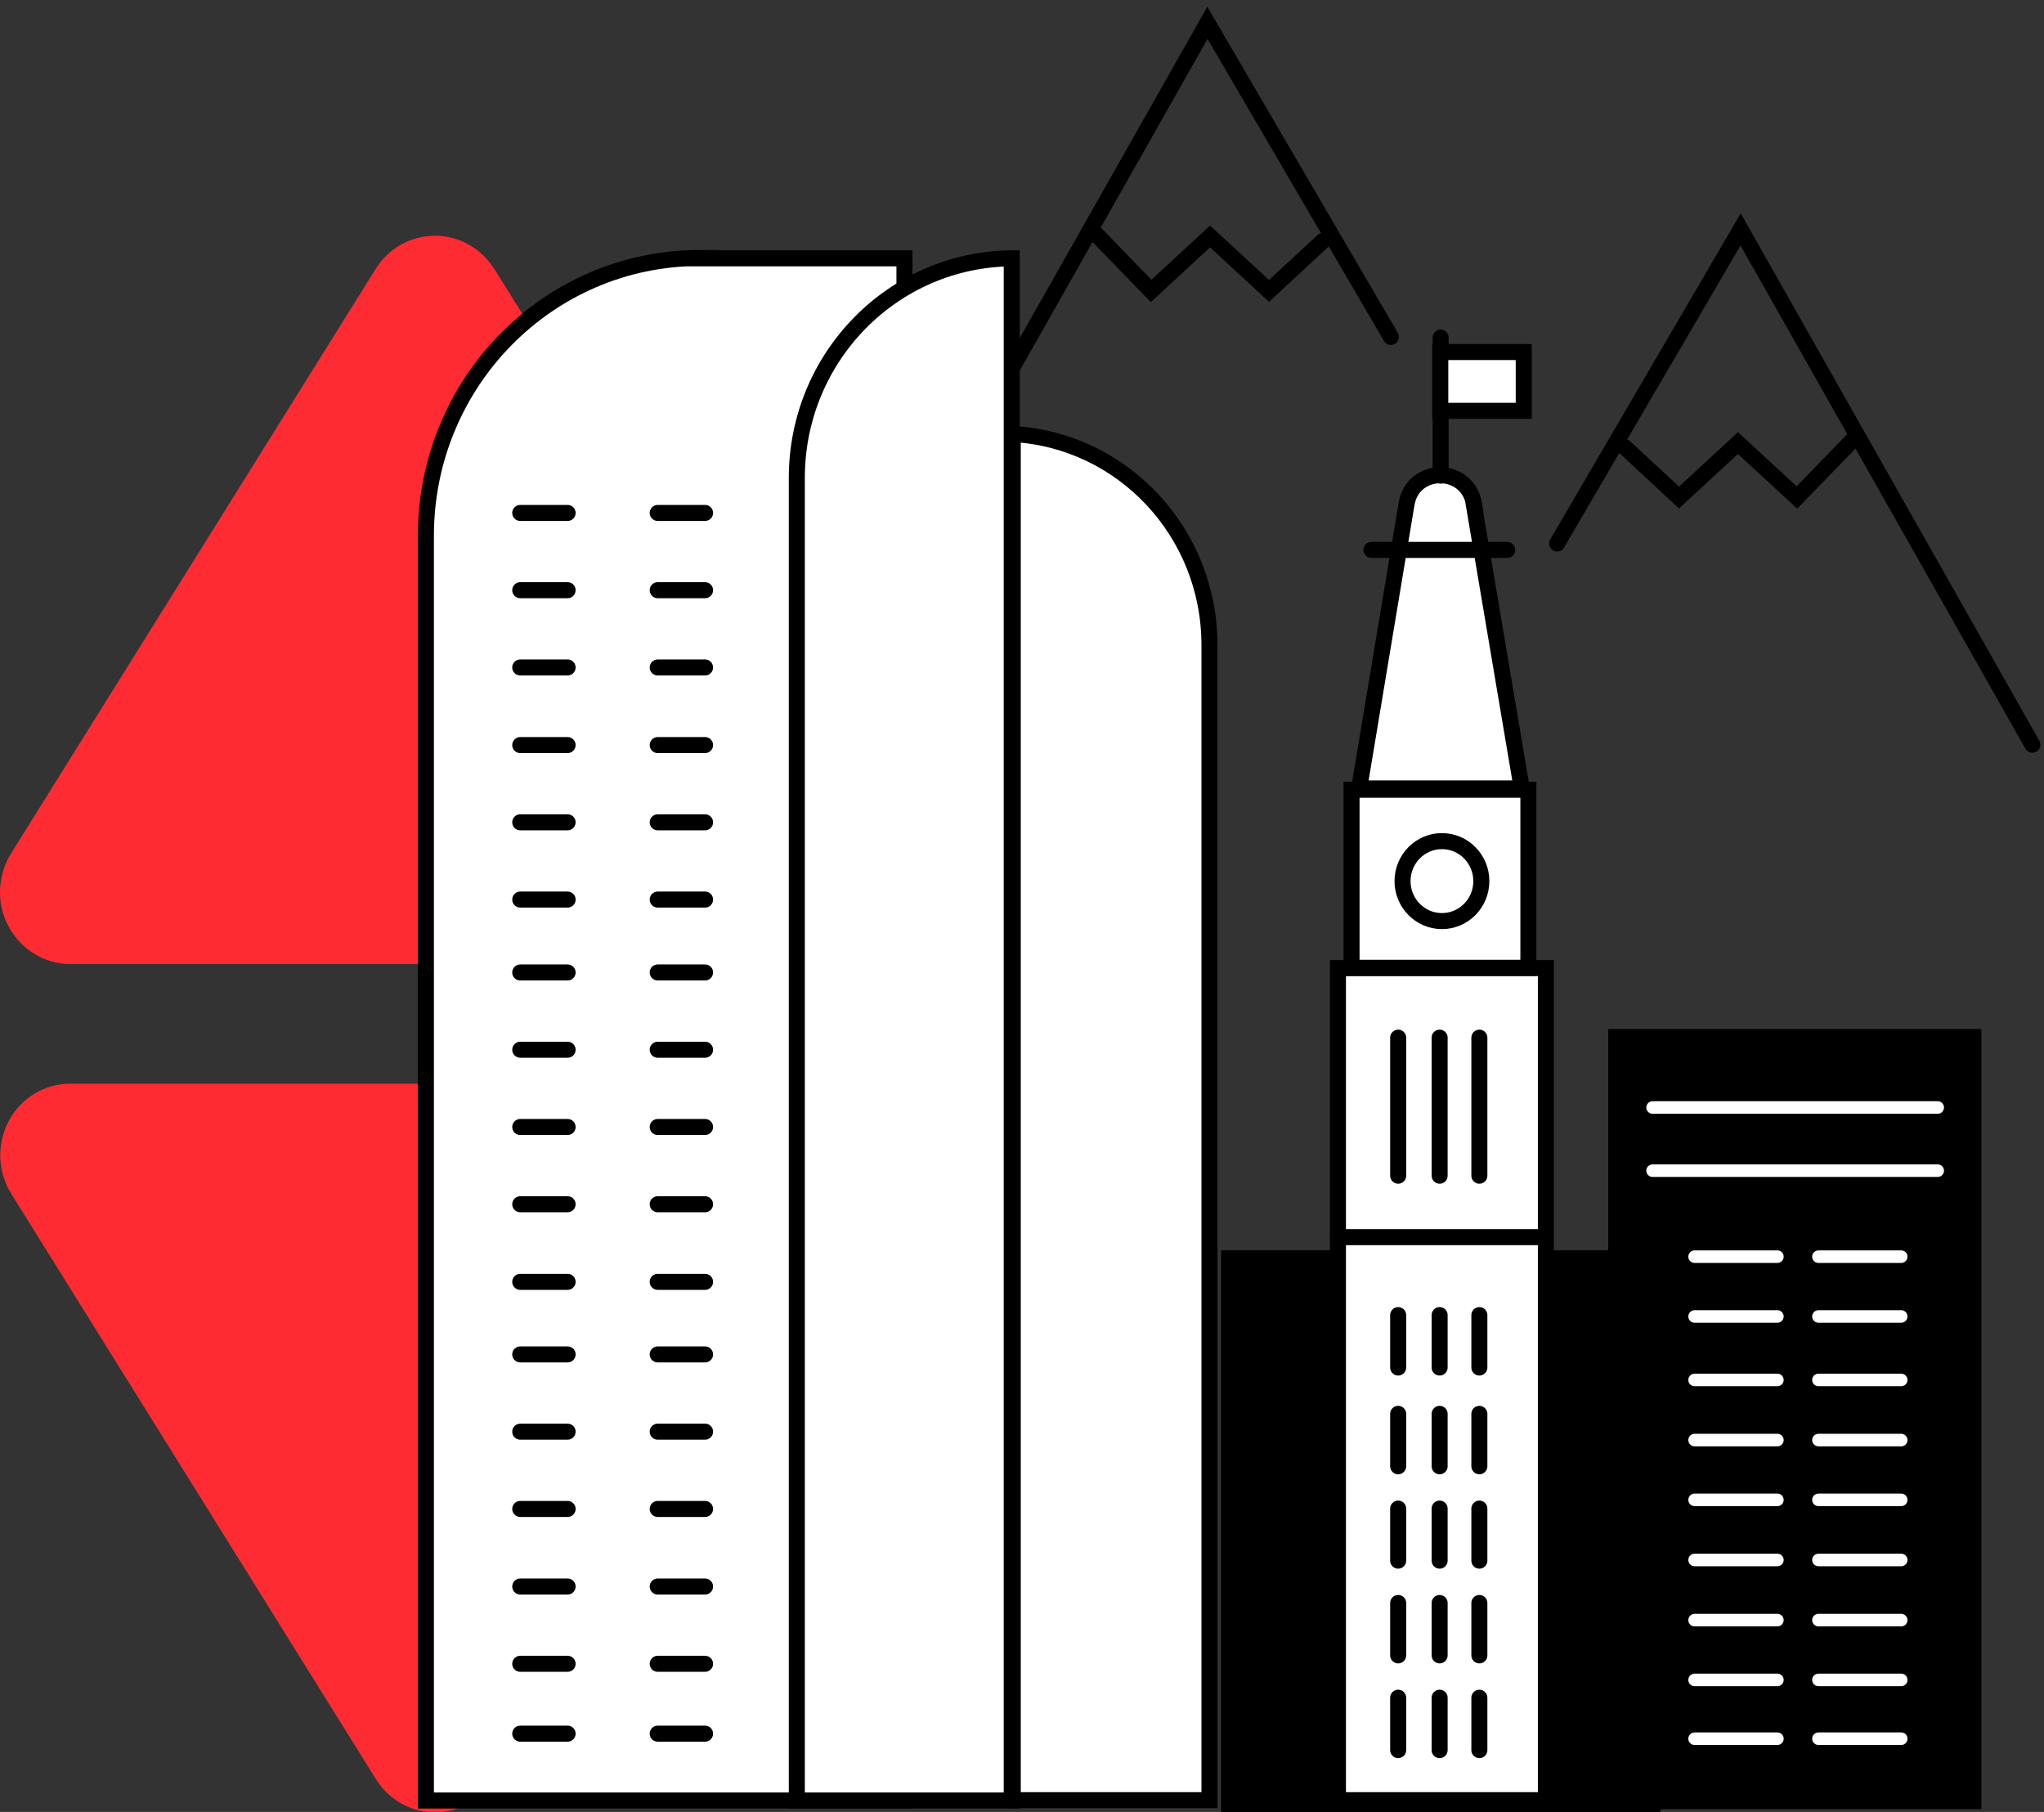 <svg width="88" height="78" viewBox="0 0 88 78" fill="none" xmlns="http://www.w3.org/2000/svg">
<rect x="0" y="0" width="88" height="78" fill="#333333" stroke="none"/>
<g clip-path="url(#clip0_5029_16199)">
<path fill-rule="evenodd" clip-rule="evenodd" d="M21.287 11.583L36.985 36.759C37.883 38.205 37.47 40.114 36.058 41.025C35.574 41.343 35.003 41.502 34.433 41.502H3.037C1.369 41.502 0 40.114 0 38.407C0 37.814 0.171 37.236 0.471 36.744L16.169 11.583C17.067 10.137 18.934 9.718 20.346 10.629C20.717 10.874 21.045 11.193 21.273 11.583H21.287Z" fill="#FF2B32"/>
<path fill-rule="evenodd" clip-rule="evenodd" d="M16.17 76.568L0.486 51.392C-0.412 49.946 0.002 48.037 1.413 47.126C1.898 46.808 2.468 46.649 3.039 46.649H34.42C36.089 46.649 37.457 48.037 37.457 49.744C37.457 50.337 37.286 50.915 36.987 51.407L21.289 76.582C20.391 78.028 18.523 78.448 17.111 77.537C16.741 77.291 16.413 76.973 16.184 76.582L16.17 76.568Z" fill="#FF2B32"/>
<path d="M71.491 53.822H52.57V78H71.491V53.822Z" fill="black"/>
<path d="M66.555 41.675H57.602V77.494H66.555V41.675Z" fill="white" stroke="black" stroke-width="0.69"/>
<path d="M66.171 53.258H57.602" stroke="black" stroke-width="0.69" stroke-linecap="round"/>
<path d="M60.195 44.669V50.612" stroke="black" stroke-width="0.69" stroke-linecap="round"/>
<path d="M60.195 56.613V58.869" stroke="black" stroke-width="0.69" stroke-linecap="round"/>
<path d="M60.195 60.864V63.12" stroke="black" stroke-width="0.69" stroke-linecap="round"/>
<path d="M60.195 64.942V67.183" stroke="black" stroke-width="0.69" stroke-linecap="round"/>
<path d="M60.195 69.006V71.261" stroke="black" stroke-width="0.69" stroke-linecap="round"/>
<path d="M60.195 73.084V75.339" stroke="black" stroke-width="0.69" stroke-linecap="round"/>
<path d="M61.98 44.669V50.612" stroke="black" stroke-width="0.69" stroke-linecap="round"/>
<path d="M61.98 56.613V58.869" stroke="black" stroke-width="0.69" stroke-linecap="round"/>
<path d="M61.98 60.864V63.12" stroke="black" stroke-width="0.69" stroke-linecap="round"/>
<path d="M61.98 64.942V67.183" stroke="black" stroke-width="0.69" stroke-linecap="round"/>
<path d="M61.98 69.006V71.261" stroke="black" stroke-width="0.69" stroke-linecap="round"/>
<path d="M61.98 73.084V75.339" stroke="black" stroke-width="0.69" stroke-linecap="round"/>
<path d="M63.691 44.669V50.612" stroke="black" stroke-width="0.69" stroke-linecap="round"/>
<path d="M63.691 56.613V58.869" stroke="black" stroke-width="0.69" stroke-linecap="round"/>
<path d="M63.691 60.864V63.12" stroke="black" stroke-width="0.69" stroke-linecap="round"/>
<path d="M63.691 64.942V67.183" stroke="black" stroke-width="0.69" stroke-linecap="round"/>
<path d="M63.691 69.006V71.261" stroke="black" stroke-width="0.69" stroke-linecap="round"/>
<path d="M63.691 73.084V75.339" stroke="black" stroke-width="0.69" stroke-linecap="round"/>
<path d="M65.801 33.997H58.188V41.661H65.801V33.997Z" fill="white" stroke="black" stroke-width="0.69"/>
<path d="M62.08 39.651C63.017 39.651 63.776 38.88 63.776 37.93C63.776 36.98 63.017 36.209 62.08 36.209C61.142 36.209 60.383 36.98 60.383 37.93C60.383 38.88 61.142 39.651 62.08 39.651Z" fill="white" stroke="black" stroke-width="0.69"/>
<path d="M63.449 21.705L65.516 33.939H58.516L60.554 21.705C60.825 20.042 63.178 20.042 63.463 21.705H63.449Z" fill="white" stroke="black" stroke-width="0.69"/>
<path d="M64.889 23.672H59.043" stroke="black" stroke-width="0.69" stroke-linecap="round"/>
<path d="M62.023 20.476V14.533" stroke="black" stroke-width="0.69" stroke-linecap="round"/>
<path d="M65.601 15.155H62.008V17.685H65.601V15.155Z" fill="white" stroke="black" stroke-width="0.69"/>
<path d="M39.422 23.166L51.983 0.983L59.882 14.504M56.959 10.368L54.635 12.523L52.097 10.18L49.559 12.523L46.964 9.848" stroke="black" stroke-width="0.69" stroke-linecap="round"/>
<path d="M87.499 32.059L74.938 9.876L67.039 23.397M69.962 19.261L72.286 21.416L74.824 19.073L77.362 21.416L79.957 18.741" stroke="black" stroke-width="0.69" stroke-linecap="round"/>
<path d="M30.113 11.12H38.939V77.508H18.336V23.065C18.336 16.456 23.611 11.106 30.127 11.106L30.113 11.12Z" fill="white" stroke="black" stroke-width="0.69"/>
<path d="M43.558 11.12V77.508H34.305V20.577C34.305 15.371 38.44 11.164 43.558 11.12Z" fill="white" stroke="black" stroke-width="0.69"/>
<path d="M43.602 18.683V77.494H52.071V27.764C52.071 22.905 48.321 18.943 43.602 18.683Z" fill="white" stroke="black" stroke-width="0.69"/>
<path d="M22.398 22.081H24.437" stroke="black" stroke-width="0.69" stroke-linecap="round"/>
<path d="M22.398 28.733H24.437" stroke="black" stroke-width="0.69" stroke-linecap="round"/>
<path d="M22.398 45.189H24.437" stroke="black" stroke-width="0.69" stroke-linecap="round"/>
<path d="M22.398 61.631H24.437" stroke="black" stroke-width="0.69" stroke-linecap="round"/>
<path d="M22.398 35.399H24.437" stroke="black" stroke-width="0.69" stroke-linecap="round"/>
<path d="M22.398 51.841H24.437" stroke="black" stroke-width="0.69" stroke-linecap="round"/>
<path d="M22.398 68.297H24.437" stroke="black" stroke-width="0.69" stroke-linecap="round"/>
<path d="M22.398 25.407H24.437" stroke="black" stroke-width="0.69" stroke-linecap="round"/>
<path d="M22.398 41.863H24.437" stroke="black" stroke-width="0.69" stroke-linecap="round"/>
<path d="M22.398 58.305H24.437" stroke="black" stroke-width="0.69" stroke-linecap="round"/>
<path d="M22.398 32.074H24.437" stroke="black" stroke-width="0.69" stroke-linecap="round"/>
<path d="M22.398 48.515H24.437" stroke="black" stroke-width="0.69" stroke-linecap="round"/>
<path d="M22.398 64.957H24.437" stroke="black" stroke-width="0.69" stroke-linecap="round"/>
<path d="M22.398 38.725H24.437" stroke="black" stroke-width="0.69" stroke-linecap="round"/>
<path d="M22.398 55.181H24.437" stroke="black" stroke-width="0.69" stroke-linecap="round"/>
<path d="M22.398 71.623H24.437" stroke="black" stroke-width="0.69" stroke-linecap="round"/>
<path d="M22.398 74.631H24.437" stroke="black" stroke-width="0.69" stroke-linecap="round"/>
<path d="M28.316 74.631H30.355" stroke="black" stroke-width="0.69" stroke-linecap="round"/>
<path d="M28.316 25.407H30.355" stroke="black" stroke-width="0.69" stroke-linecap="round"/>
<path d="M28.316 41.863H30.355" stroke="black" stroke-width="0.69" stroke-linecap="round"/>
<path d="M28.316 58.305H30.355" stroke="black" stroke-width="0.69" stroke-linecap="round"/>
<path d="M28.316 32.074H30.355" stroke="black" stroke-width="0.69" stroke-linecap="round"/>
<path d="M28.316 48.515H30.355" stroke="black" stroke-width="0.69" stroke-linecap="round"/>
<path d="M28.316 64.957H30.355" stroke="black" stroke-width="0.69" stroke-linecap="round"/>
<path d="M28.316 38.725H30.355" stroke="black" stroke-width="0.69" stroke-linecap="round"/>
<path d="M28.316 55.181H30.355" stroke="black" stroke-width="0.69" stroke-linecap="round"/>
<path d="M28.316 71.623H30.355" stroke="black" stroke-width="0.69" stroke-linecap="round"/>
<path d="M28.316 22.081H30.355" stroke="black" stroke-width="0.69" stroke-linecap="round"/>
<path d="M28.316 28.733H30.355" stroke="black" stroke-width="0.69" stroke-linecap="round"/>
<path d="M28.316 45.189H30.355" stroke="black" stroke-width="0.69" stroke-linecap="round"/>
<path d="M28.316 61.631H30.355" stroke="black" stroke-width="0.69" stroke-linecap="round"/>
<path d="M28.316 35.399H30.355" stroke="black" stroke-width="0.69" stroke-linecap="round"/>
<path d="M28.316 51.841H30.355" stroke="black" stroke-width="0.69" stroke-linecap="round"/>
<path d="M28.316 68.297H30.355" stroke="black" stroke-width="0.69" stroke-linecap="round"/>
<path d="M85.035 44.567H69.508V77.61H85.035V44.567Z" fill="black" stroke="black" stroke-width="0.54"/>
<path d="M71.148 50.395H83.424" stroke="white" stroke-width="0.54" stroke-linecap="round"/>
<path d="M71.148 47.676H83.424" stroke="white" stroke-width="0.54" stroke-linecap="round"/>
<path d="M72.957 54.097H76.522" stroke="white" stroke-width="0.54" stroke-linecap="round"/>
<path d="M72.957 59.404H76.522" stroke="white" stroke-width="0.54" stroke-linecap="round"/>
<path d="M72.957 64.566H76.522" stroke="white" stroke-width="0.54" stroke-linecap="round"/>
<path d="M72.957 69.743H76.522" stroke="white" stroke-width="0.54" stroke-linecap="round"/>
<path d="M78.289 54.097H81.853" stroke="white" stroke-width="0.54" stroke-linecap="round"/>
<path d="M78.289 59.404H81.853" stroke="white" stroke-width="0.54" stroke-linecap="round"/>
<path d="M78.289 64.566H81.853" stroke="white" stroke-width="0.54" stroke-linecap="round"/>
<path d="M78.289 69.743H81.853" stroke="white" stroke-width="0.54" stroke-linecap="round"/>
<path d="M78.289 56.671H81.853" stroke="white" stroke-width="0.54" stroke-linecap="round"/>
<path d="M78.289 61.992H81.853" stroke="white" stroke-width="0.54" stroke-linecap="round"/>
<path d="M78.289 67.154H81.853" stroke="white" stroke-width="0.54" stroke-linecap="round"/>
<path d="M78.289 72.317H81.853" stroke="white" stroke-width="0.54" stroke-linecap="round"/>
<path d="M72.957 56.671H76.522" stroke="white" stroke-width="0.54" stroke-linecap="round"/>
<path d="M72.957 61.992H76.522" stroke="white" stroke-width="0.54" stroke-linecap="round"/>
<path d="M72.957 67.154H76.522" stroke="white" stroke-width="0.54" stroke-linecap="round"/>
<path d="M72.957 72.317H76.522" stroke="white" stroke-width="0.54" stroke-linecap="round"/>
<path d="M72.957 74.848H76.522" stroke="white" stroke-width="0.54" stroke-linecap="round"/>
<path d="M78.289 74.848H81.853" stroke="white" stroke-width="0.54" stroke-linecap="round"/>
</g>
<defs>
<clipPath id="clip0_5029_16199">
<rect width="88" height="78" fill="white"/>
</clipPath>
</defs>
</svg>
